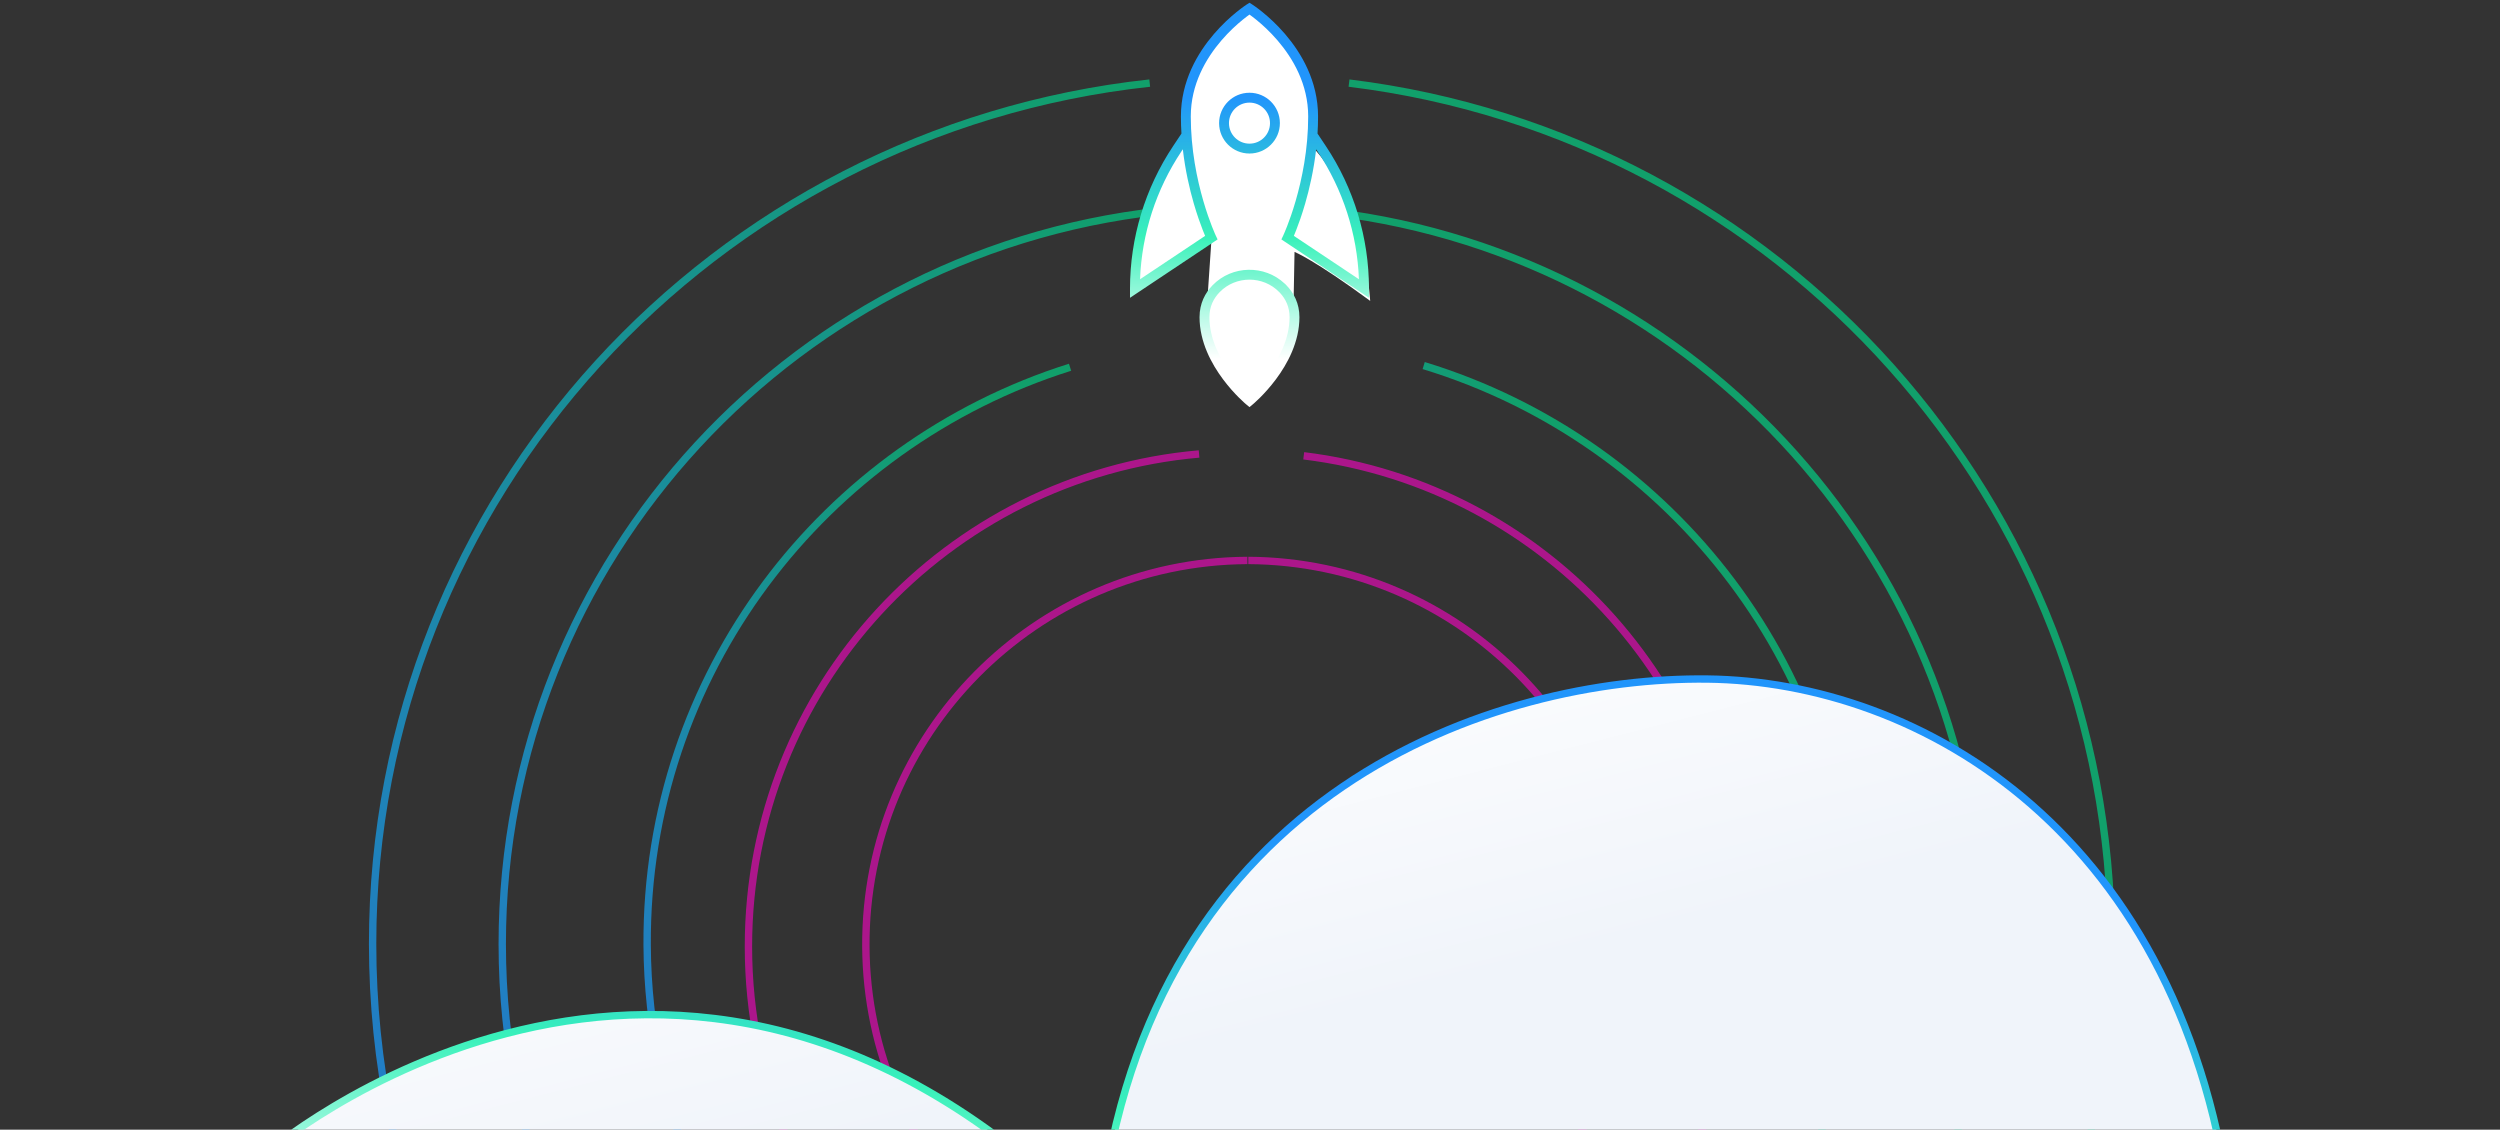 <svg width="509" height="230" viewBox="0 0 509 230" fill="none" xmlns="http://www.w3.org/2000/svg">
<rect x="0" y="0" width="509" height="230" fill="#333333" stroke="none"/>
<g clip-path="url(#clip0_634_5381)">
<path opacity="0.6" d="M253.967 114.105C210.81 114.356 176.035 149.551 176.287 192.699C176.538 235.856 211.733 270.632 254.881 270.38" stroke="#FE04C7" stroke-width="1.5" stroke-miterlimit="10"/>
<path opacity="0.6" d="M254.154 114.105C297.311 114.356 332.087 149.551 331.835 192.699C331.583 235.856 296.388 270.632 253.241 270.38" stroke="#FE04C7" stroke-width="1.5" stroke-miterlimit="10"/>
<path opacity="0.6" d="M244.128 92.427C192.714 96.942 152.381 140.111 152.381 192.703C152.381 248.299 197.445 293.362 253.04 293.362C308.636 293.362 353.699 248.299 353.699 192.703C353.699 141.309 315.183 98.905 265.437 92.8" stroke="#FE04C7" stroke-width="1.5" stroke-miterlimit="10"/>
<path d="M255.968 314.366C187.778 314.761 132.157 260.172 131.759 192.426C131.436 137.384 167.67 90.586 217.863 74.771" stroke="url(#paint0_linear_634_5381)" stroke-width="1.5" stroke-miterlimit="10"/>
<path d="M252.863 314.366C321.052 314.761 376.673 260.172 377.071 192.426C377.397 136.98 340.627 89.901 289.863 74.428" stroke="url(#paint1_linear_634_5381)" stroke-width="1.5" stroke-miterlimit="10"/>
<path d="M239.528 42.657C162.602 49.391 102.257 113.769 102.257 192.201C102.257 275.111 169.681 342.315 252.863 342.315C336.044 342.315 403.468 275.111 403.468 192.201C403.468 115.555 345.84 52.318 271.411 43.214" stroke="url(#paint2_linear_634_5381)" stroke-width="1.5" stroke-miterlimit="10"/>
<path d="M274.662 16.917C362.135 27.626 429.863 102.003 429.863 192.15C429.863 289.667 350.623 368.71 252.863 368.71C155.103 368.71 75.863 289.667 75.863 192.15C75.863 101.133 145.404 26.507 234.083 16.917" stroke="url(#paint3_linear_634_5381)" stroke-width="1.5" stroke-miterlimit="10"/>
<path d="M231.074 59.633C231.074 59.633 232.579 35.524 239.699 31.148C241.439 28.538 240.207 11.219 254.395 2.625C266.024 10.952 267.186 18.884 267.104 29.846C272.07 34.533 277.983 47.344 278.974 61.265C267.574 52.869 263.566 51.288 263.566 51.288L263.242 68.544C263.242 68.544 258.409 78.896 254.401 82.465C248.323 75.301 245.237 69.642 245.237 69.642L246.621 49.274L231.074 59.639V59.633Z" fill="white"/>
<path fill-rule="evenodd" clip-rule="evenodd" d="M254.934 0.901L254.395 1.749L253.856 0.901L254.395 0.559L254.934 0.901ZM268.248 27.195C268.318 26.054 268.356 24.886 268.356 23.698C268.356 16.511 264.962 10.799 261.636 6.925C259.968 4.983 258.303 3.484 257.053 2.47C256.427 1.962 255.904 1.574 255.534 1.311C255.349 1.179 255.202 1.079 255.1 1.01C255.049 0.976 255.009 0.95 254.981 0.932L254.948 0.91L254.939 0.904L254.936 0.902L254.935 0.902C254.934 0.901 254.934 0.901 254.395 1.749C253.856 0.901 253.856 0.901 253.856 0.902L253.855 0.902L253.852 0.904L253.842 0.91L253.809 0.932C253.781 0.95 253.741 0.976 253.69 1.01C253.588 1.079 253.441 1.179 253.256 1.311C252.887 1.574 252.363 1.962 251.738 2.47C250.488 3.484 248.822 4.983 247.155 6.925C243.828 10.799 240.434 16.511 240.434 23.698C240.434 24.886 240.473 26.054 240.542 27.195L238.863 29.715L238.863 29.715C233.132 38.314 230.069 48.422 230.069 58.757V60.634L231.631 59.592L247.179 49.227L247.9 48.747L247.53 47.963L247.53 47.963L247.53 47.963L247.53 47.962L247.528 47.958L247.518 47.938C247.51 47.919 247.496 47.89 247.478 47.85C247.443 47.771 247.389 47.652 247.321 47.493C247.183 47.177 246.986 46.706 246.747 46.096C246.271 44.876 245.633 43.104 244.995 40.907C243.717 36.509 242.444 30.433 242.444 23.698C242.444 17.167 245.528 11.905 248.679 8.234C250.251 6.403 251.825 4.987 253.004 4.029C253.578 3.563 254.058 3.207 254.395 2.966C254.733 3.207 255.212 3.563 255.786 4.029C256.966 4.987 258.539 6.403 260.111 8.234C263.263 11.905 266.347 17.167 266.347 23.698C266.347 30.436 265.073 36.512 263.795 40.909C263.157 43.105 262.52 44.877 262.043 46.097C261.805 46.706 261.607 47.177 261.47 47.494C261.401 47.652 261.348 47.771 261.312 47.85C261.294 47.89 261.281 47.919 261.272 47.938L261.263 47.958L261.261 47.962L261.261 47.963L261.26 47.963L261.26 47.963L260.89 48.746L261.612 49.227L277.159 59.592L278.721 60.634V58.757C278.721 48.422 275.665 38.314 269.928 29.715L269.927 29.714L268.248 27.195ZM267.967 30.396C267.479 34.66 266.601 38.455 265.725 41.47C265.068 43.732 264.41 45.561 263.914 46.828C263.726 47.31 263.561 47.711 263.429 48.024L276.676 56.855C276.326 47.583 273.42 38.57 268.256 30.829L268.256 30.829L267.967 30.396ZM245.362 48.024C245.229 47.711 245.064 47.309 244.876 46.827C244.381 45.559 243.723 43.73 243.065 41.467C242.189 38.452 241.311 34.658 240.824 30.395L240.535 30.829C235.376 38.57 232.465 47.583 232.115 56.855L245.362 48.024ZM254.396 20.893C252.088 20.893 250.218 22.763 250.218 25.07C250.218 27.378 252.088 29.248 254.396 29.248C256.703 29.248 258.573 27.378 258.573 25.07C258.573 22.763 256.703 20.893 254.396 20.893ZM248.208 25.07C248.208 21.653 250.978 18.883 254.396 18.883C257.813 18.883 260.583 21.653 260.583 25.07C260.583 28.488 257.813 31.258 254.396 31.258C250.978 31.258 248.208 28.488 248.208 25.07ZM261.61 57.771H261.591C257.488 53.88 250.856 53.982 246.885 58.076C245.374 59.629 244.226 61.764 244.226 64.581C244.226 69.617 246.661 74.08 249.008 77.224C250.189 78.807 251.369 80.084 252.254 80.966C252.697 81.407 253.068 81.751 253.33 81.987C253.461 82.104 253.565 82.195 253.638 82.257C253.674 82.288 253.702 82.312 253.722 82.329L253.746 82.349L253.753 82.355L253.755 82.356L253.755 82.357C253.756 82.357 253.756 82.358 254.395 81.582L253.756 82.358L254.395 82.885L255.035 82.357L254.395 81.582C255.035 82.357 255.035 82.357 255.035 82.357L255.036 82.356L255.038 82.354L255.045 82.349L255.068 82.329C255.078 82.321 255.09 82.311 255.103 82.3C255.118 82.287 255.134 82.273 255.153 82.257C255.225 82.195 255.329 82.104 255.46 81.986C255.722 81.751 256.093 81.407 256.536 80.966C257.42 80.084 258.599 78.807 259.78 77.224C262.126 74.08 264.561 69.617 264.564 64.581V64.581C264.564 61.755 263.408 59.628 261.906 58.077L261.61 57.771ZM255.117 79.543C254.842 79.817 254.598 80.05 254.395 80.238C254.192 80.05 253.948 79.817 253.672 79.542C252.839 78.712 251.728 77.509 250.618 76.022C248.382 73.026 246.235 68.988 246.235 64.581C246.235 62.368 247.119 60.717 248.326 59.476L248.327 59.475C251.61 56.09 257.174 56.09 260.457 59.475L260.651 59.675C261.758 60.894 262.555 62.48 262.555 64.58C262.552 68.988 260.405 73.026 258.17 76.022C257.06 77.509 255.95 78.712 255.117 79.543Z" fill="url(#paint4_linear_634_5381)"/>
<path d="M134.691 297.157C100.963 280.059 70.056 257.781 54.182 234.79C54.307 234.686 54.455 234.565 54.626 234.427C55.255 233.92 56.191 233.185 57.414 232.278C59.86 230.465 63.455 227.967 68.039 225.236C77.208 219.773 90.32 213.385 106.098 209.679C137.609 202.276 179.832 205.542 222.64 248.458L223.741 249.561L223.916 248.012C228.869 204.246 249.077 176.708 273.379 160.156C297.707 143.586 326.184 137.999 347.66 138.252C390.43 138.756 445.061 169.049 454.444 248.576C372.908 329.832 285.954 332.515 232.222 328.363C205.407 326.291 168.687 314.391 134.691 297.157Z" fill="url(#paint5_linear_634_5381)" stroke="url(#paint6_linear_634_5381)" stroke-width="1.5"/>
</g>
<defs>
<linearGradient id="paint0_linear_634_5381" x1="222.912" y1="153.993" x2="86.438" y2="218.523" gradientUnits="userSpaceOnUse">
<stop stop-color="#11A06B"/>
<stop offset="1" stop-color="#286FEB"/>
</linearGradient>
<linearGradient id="paint1_linear_634_5381" x1="344.017" y1="153.763" x2="207.472" y2="218.235" gradientUnits="userSpaceOnUse">
<stop stop-color="#11A06B"/>
<stop offset="1" stop-color="#286FEB"/>
</linearGradient>
<linearGradient id="paint2_linear_634_5381" x1="323.307" y1="141.738" x2="103.295" y2="343.447" gradientUnits="userSpaceOnUse">
<stop stop-color="#11A06B"/>
<stop offset="1" stop-color="#286FEB"/>
</linearGradient>
<linearGradient id="paint3_linear_634_5381" x1="335.653" y1="133.235" x2="77.339" y2="370.318" gradientUnits="userSpaceOnUse">
<stop stop-color="#11A06B"/>
<stop offset="1" stop-color="#286FEB"/>
</linearGradient>
<linearGradient id="paint4_linear_634_5381" x1="278.083" y1="82.059" x2="278.721" y2="9.785" gradientUnits="userSpaceOnUse">
<stop offset="0.121" stop-color="white"/>
<stop offset="0.464" stop-color="#38F1BA"/>
<stop offset="0.858" stop-color="#2195FB"/>
</linearGradient>
<linearGradient id="paint5_linear_634_5381" x1="292.526" y1="271.158" x2="255.379" y2="126.151" gradientUnits="userSpaceOnUse">
<stop offset="0.449" stop-color="#F0F4FA"/>
<stop offset="1" stop-color="white"/>
</linearGradient>
<linearGradient id="paint6_linear_634_5381" x1="446.865" y1="320.562" x2="464.057" y2="173.609" gradientUnits="userSpaceOnUse">
<stop offset="0.121" stop-color="white"/>
<stop offset="0.464" stop-color="#38F1BA"/>
<stop offset="0.858" stop-color="#2195FB"/>
</linearGradient>
<clipPath id="clip0_634_5381">
<rect width="509" height="230" rx="9.168" fill="white"/>
</clipPath>
</defs>
</svg>
